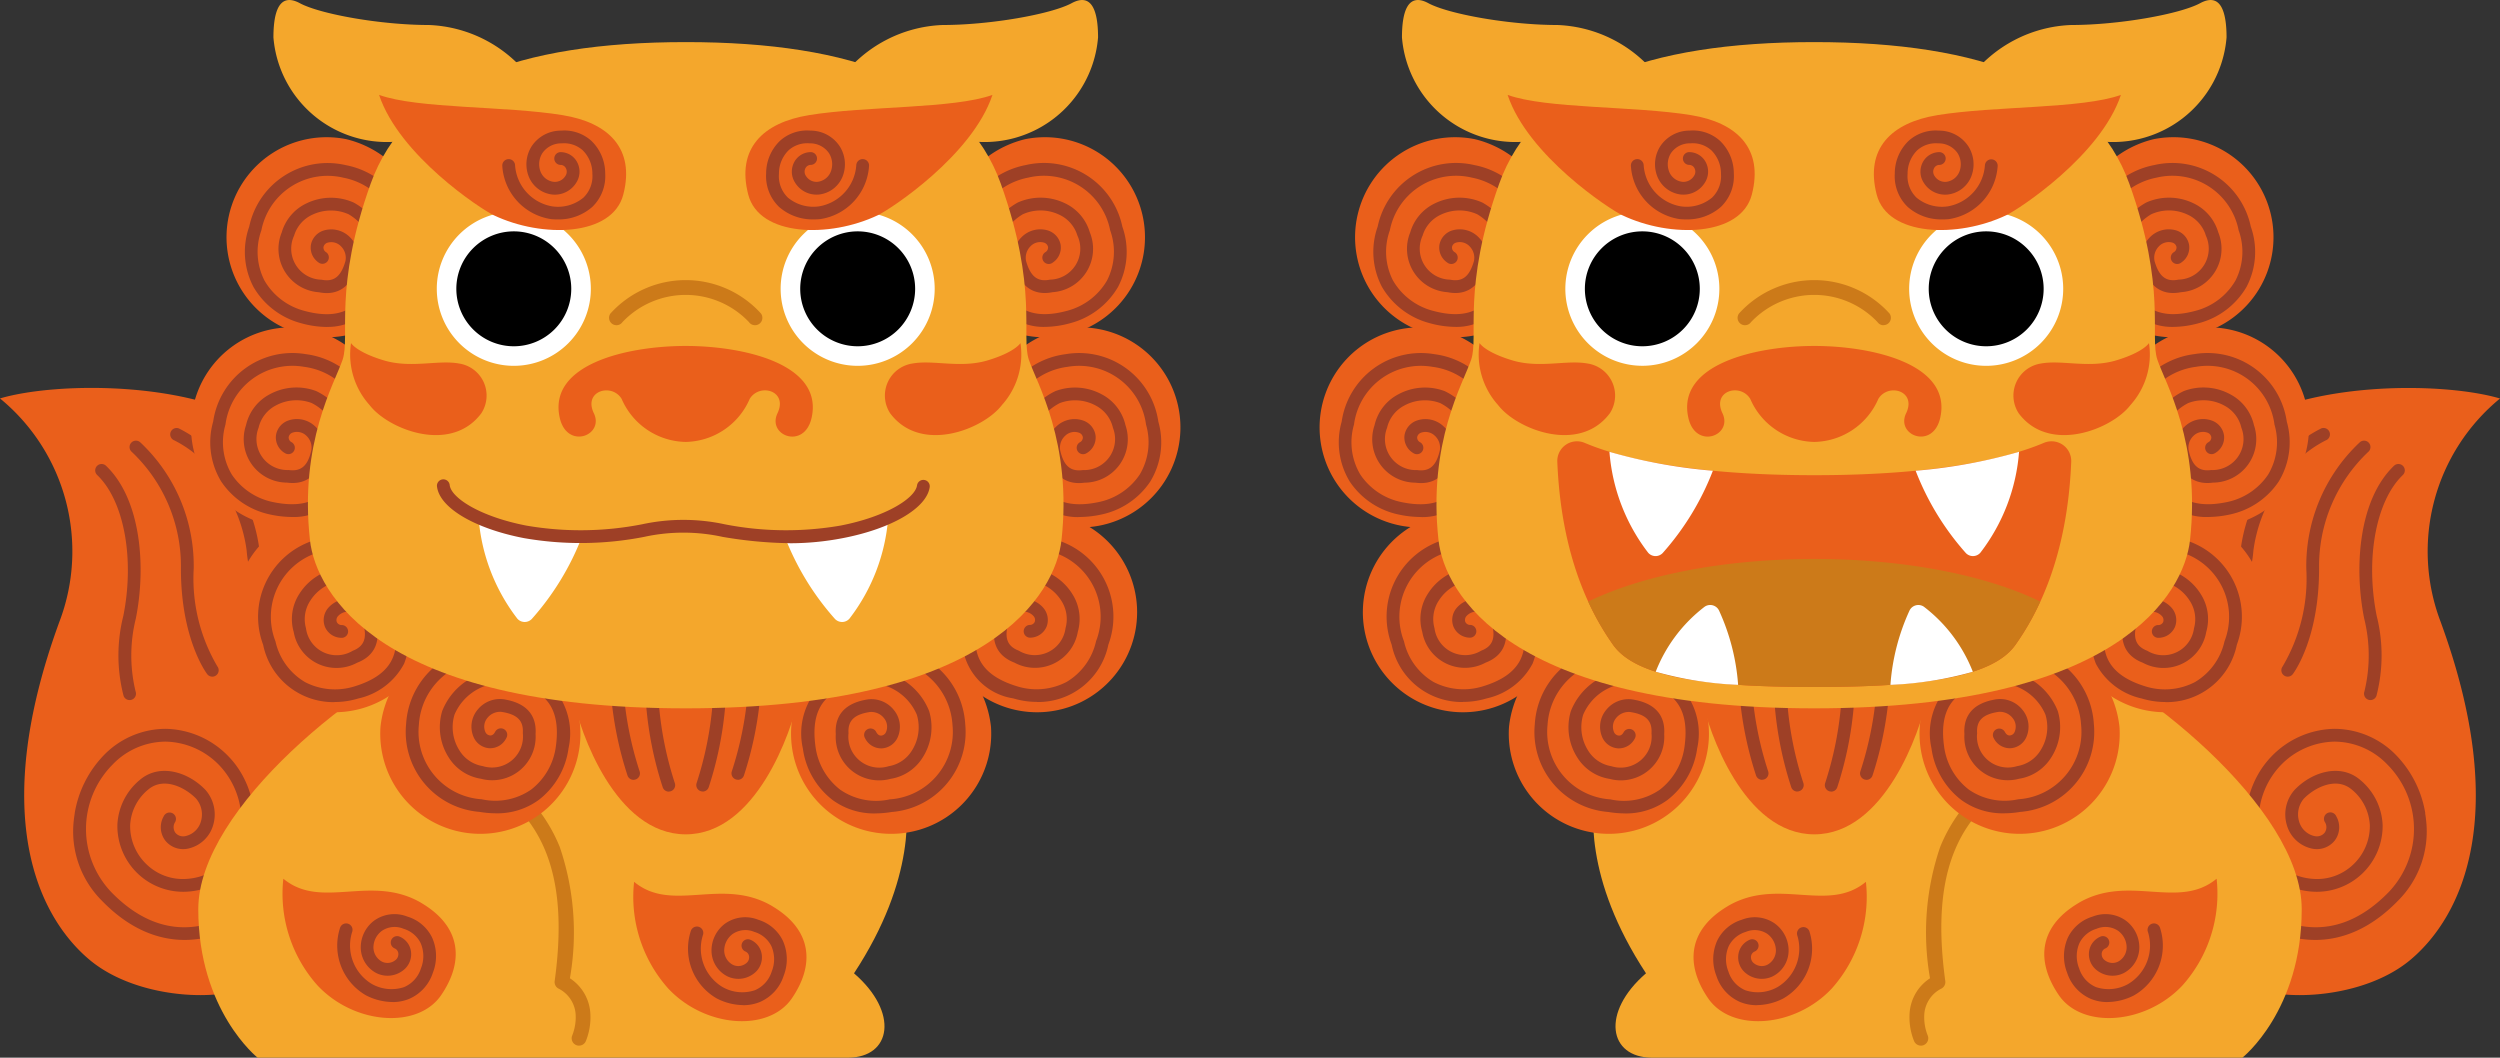 <svg xmlns="http://www.w3.org/2000/svg" width="146.546" height="62" viewBox="0 0 146.546 62">
  <rect x="0" y="0" width="146.546" height="62" fill="#333333" stroke="none"/>
  <g id="グループ_44" data-name="グループ 44" transform="translate(-899 -3112.996)">
    <g id="シーサー右" transform="translate(976.299 3112.996)">
      <path id="パス_9" data-name="パス 9" d="M6501.14,1253.1c1.282,1.374,6.99,1.389,10.01-1.175s5.858-8.516,1.739-19.78a11.59,11.59,0,0,1,3.479-13.095c-3.387-1.007-11.989-1.1-16.108,2.2s-8.42,9.8-8.145,17.307,9.025,14.545,9.025,14.545" transform="translate(-6447.12 -1195.69)" fill="#ea5f1b"/>
      <path id="パス_10" data-name="パス 10" d="M6878.658,2294.188a6.378,6.378,0,0,0-1.679-3.374,5.058,5.058,0,0,0-3.659-1.577,5.242,5.242,0,0,0-3.683,1.621c-1.7,1.756-2,4.649-.65,6.317a4.218,4.218,0,0,0,3.069,1.606,3.858,3.858,0,0,0,4.1-3.918,3.624,3.624,0,0,0-1.313-2.63c-1.181-1.01-2.867-.45-3.854.589a2.174,2.174,0,0,0-.449,2.054,1.961,1.961,0,0,0,1.451,1.377,1.344,1.344,0,0,0,1.352-.46,1.288,1.288,0,0,0,.093-1.433.375.375,0,1,0-.668.338.557.557,0,0,1-.011.628.591.591,0,0,1-.586.2,1.215,1.215,0,0,1-.912-.86,1.427,1.427,0,0,1,.272-1.328c.6-.629,1.893-1.331,2.825-.535a2.881,2.881,0,0,1,1.05,2.088,3.1,3.1,0,0,1-.983,2.309,3.055,3.055,0,0,1-2.327.833,3.478,3.478,0,0,1-2.528-1.328,3.544,3.544,0,0,1-.655-2.593,4.7,4.7,0,0,1,1.261-2.731,4.489,4.489,0,0,1,3.151-1.394,4.326,4.326,0,0,1,3.123,1.358,5.357,5.357,0,0,1,.077,7.449c-3.582,3.693-6.948,1.486-7.9.722a5.631,5.631,0,0,1-2.061-5.373.375.375,0,1,0-.739-.125,6.372,6.372,0,0,0,2.329,6.081c2.208,1.782,5.706,2.513,8.9-.783a5.739,5.739,0,0,0,1.652-4.706c-.015-.14-.034-.281-.058-.421" transform="translate(-6813.789 -2246.514)" fill="#9e4026"/>
      <path id="パス_11" data-name="パス 11" d="M7351.82,1470.949a.374.374,0,0,0,.353-.249,9.467,9.467,0,0,0,.015-4.686c-.672-3.365-.04-6.762,1.538-8.263a.375.375,0,0,0-.516-.544c-2.059,1.957-2.366,5.907-1.757,8.953a8.974,8.974,0,0,1,.014,4.289.375.375,0,0,0,.354.5" transform="translate(-7290.169 -1429.911)" fill="#9e4026"/>
      <path id="パス_12" data-name="パス 12" d="M7106.056,1397.346a.372.372,0,0,0,.3-.147c.063-.083,1.541-2.071,1.541-6.179a9.218,9.218,0,0,1,2.911-6.877.375.375,0,0,0-.53-.53,9.924,9.924,0,0,0-3.13,7.408,10.137,10.137,0,0,1-1.388,5.726.375.375,0,0,0,.3.6" transform="translate(-7049.255 -1357.682)" fill="#9e4026"/>
      <path id="パス_13" data-name="パス 13" d="M6787.085,1357.175a.374.374,0,0,0,.149-.031,7.04,7.04,0,0,0,3.794-5.729,8.765,8.765,0,0,1,1.33-3.589,6.721,6.721,0,0,1,2.915-2.855.375.375,0,0,0-.27-.7,7.645,7.645,0,0,0-3.286,3.166,9.391,9.391,0,0,0-1.438,3.943,6.325,6.325,0,0,1-3.344,5.077.375.375,0,0,0,.149.719" transform="translate(-6736.234 -1319.159)" fill="#9e4026"/>
      <path id="パス_14" data-name="パス 14" d="M4942.8,1982.9c-.264,1.537-.732,5.586,2.929,11.172-2.654,2.289-2.2,4.945.366,4.945h34.594s3.478-2.747,3.478-8.7-9.61-13.553-14.827-15.568-24.619,0-24.619,0-1.463,5.494-1.922,8.15" transform="translate(-4926.543 -1937.018)" fill="#f4a72c"/>
      <path id="パス_15" data-name="パス 15" d="M5938.1,2407.99a.433.433,0,0,1-.4-.262,3.719,3.719,0,0,1-.267-1.594,2.639,2.639,0,0,1,1.2-2.092,15.516,15.516,0,0,1,.594-7.694,9.252,9.252,0,0,1,4.784-4.977.432.432,0,0,1,.384.775c-4.225,2.092-5.726,5.811-4.867,12.059a.435.435,0,0,1-.22.438,1.82,1.82,0,0,0-1.013,1.546,2.89,2.89,0,0,0,.2,1.2.434.434,0,0,1-.227.568.445.445,0,0,1-.171.035" transform="translate(-5902.797 -2346.697)" fill="#cc7a19"/>
      <path id="パス_16" data-name="パス 16" d="M5260.537,2771.133c-2.355,1.4-2.481,3.437-1.145,5.394,1.367,2,5.093,1.732,7.251-.573a8.072,8.072,0,0,0,2-6.253c-2.241,1.862-5.169-.312-8.109,1.432" transform="translate(-5236.565 -2718.01)" fill="#ea5f1b"/>
      <path id="パス_17" data-name="パス 17" d="M5323.028,2886.554a2.568,2.568,0,0,1-.951-.175,2.5,2.5,0,0,1-1.42-1.547,2.656,2.656,0,0,1,.054-2.076,2.369,2.369,0,0,1,1.439-1.212,2.046,2.046,0,0,1,1.934.224,1.962,1.962,0,0,1,.805,1.511,1.694,1.694,0,0,1-.921,1.579,1.479,1.479,0,0,1-1.552-.154,1.187,1.187,0,0,1-.467-1.144,1.1,1.1,0,0,1,.7-.857.375.375,0,0,1,.245.708.354.354,0,0,0-.207.275.442.442,0,0,0,.2.431.725.725,0,0,0,.762.064.952.952,0,0,0,.494-.907,1.216,1.216,0,0,0-.5-.9,1.337,1.337,0,0,0-1.259-.118,1.638,1.638,0,0,0-1,.829,1.916,1.916,0,0,0-.023,1.493,1.751,1.751,0,0,0,.993,1.1,2.338,2.338,0,0,0,1.889-.188,2.626,2.626,0,0,0,1.154-3.033.375.375,0,0,1,.708-.245,3.363,3.363,0,0,1-1.525,3.947,3.468,3.468,0,0,1-1.553.391" transform="translate(-5297.344 -2827.631)" fill="#9e4026"/>
      <path id="パス_18" data-name="パス 18" d="M6362.835,2761.353c-2.355,1.4-2.48,3.437-1.145,5.394,1.367,2,5.093,1.732,7.25-.573a8.072,8.072,0,0,0,2-6.253c-2.242,1.862-5.168-.312-8.109,1.432" transform="translate(-6318.304 -2708.413)" fill="#ea5f1b"/>
      <path id="パス_19" data-name="パス 19" d="M6425.326,2876.776a2.561,2.561,0,0,1-.951-.175,2.5,2.5,0,0,1-1.421-1.547,2.66,2.66,0,0,1,.054-2.076,2.368,2.368,0,0,1,1.439-1.212,2.047,2.047,0,0,1,1.934.224,1.96,1.96,0,0,1,.805,1.511,1.7,1.7,0,0,1-.92,1.579,1.479,1.479,0,0,1-1.552-.154,1.189,1.189,0,0,1-.468-1.144,1.1,1.1,0,0,1,.7-.857.375.375,0,0,1,.245.708.355.355,0,0,0-.207.275.442.442,0,0,0,.2.431.726.726,0,0,0,.762.064.952.952,0,0,0,.494-.907,1.212,1.212,0,0,0-.5-.9,1.334,1.334,0,0,0-1.258-.118,1.636,1.636,0,0,0-1,.829,1.914,1.914,0,0,0-.023,1.493,1.75,1.75,0,0,0,.993,1.1,2.341,2.341,0,0,0,1.889-.188,2.628,2.628,0,0,0,1.155-3.033.375.375,0,1,1,.708-.245,3.365,3.365,0,0,1-1.526,3.948,3.469,3.469,0,0,1-1.552.391" transform="translate(-6379.082 -2818.036)" fill="#9e4026"/>
      <path id="パス_20" data-name="パス 20" d="M4201.616,438.773a5.864,5.864,0,1,1-4.488-7.33,6.082,6.082,0,0,1,4.488,7.33" transform="translate(-4187.972 -423.284)" fill="#ea5f1b"/>
      <path id="パス_21" data-name="パス 21" d="M4257.347,522.282a5.823,5.823,0,0,1-1.53-.226,4.583,4.583,0,0,1-2.773-2.123,4.426,4.426,0,0,1-.249-3.53,4.693,4.693,0,0,1,5.664-3.607,4.787,4.787,0,0,1,3.662,3.247.374.374,0,1,1-.712.231,4.05,4.05,0,0,0-3.1-2.743,3.956,3.956,0,0,0-4.8,3.089,3.7,3.7,0,0,0,.188,2.95,3.819,3.819,0,0,0,2.315,1.763c2.116.58,3.379-.084,3.976-2.087a3.055,3.055,0,0,0-1.357-3.566,2.537,2.537,0,0,0-2.118.017,1.973,1.973,0,0,0-1.083,1.233,1.817,1.817,0,0,0,1.607,2.583c.721.146,1.14-.178,1.4-1.084a.946.946,0,0,0-.249-.864.787.787,0,0,0-.793-.224.337.337,0,0,0-.242.252.315.315,0,0,0,.167.315.375.375,0,1,1-.437.609,1.056,1.056,0,0,1-.464-1.067,1.089,1.089,0,0,1,.8-.837,1.539,1.539,0,0,1,1.51.434,1.68,1.68,0,0,1,.429,1.59c-.465,1.616-1.49,1.768-2.269,1.611a2.547,2.547,0,0,1-2.183-3.512,2.72,2.72,0,0,1,1.482-1.714,3.286,3.286,0,0,1,2.743-.029,3.789,3.789,0,0,1,1.776,4.467,3.974,3.974,0,0,1-1.533,2.315,3.251,3.251,0,0,1-1.829.507" transform="translate(-4249.337 -503.12)" fill="#9e4026"/>
      <path id="パス_22" data-name="パス 22" d="M4092.133,1035.428a5.864,5.864,0,1,1-4.938-7.034,6.083,6.083,0,0,1,4.938,7.034" transform="translate(-4080.481 -1009.15)" fill="#ea5f1b"/>
      <path id="パス_23" data-name="パス 23" d="M4148.952,1119.22a6.166,6.166,0,0,1-1.25-.139,4.58,4.58,0,0,1-2.9-1.945,4.425,4.425,0,0,1-.469-3.507,4.693,4.693,0,0,1,5.427-3.955,4.787,4.787,0,0,1,3.858,3.011.374.374,0,1,1-.7.275,4.048,4.048,0,0,0-3.263-2.543,3.956,3.956,0,0,0-4.6,3.384,3.706,3.706,0,0,0,.372,2.933,3.82,3.82,0,0,0,2.421,1.614c2.147.446,3.367-.3,3.838-2.333a3.055,3.055,0,0,0-1.579-3.473,2.536,2.536,0,0,0-2.113.15,1.973,1.973,0,0,0-1,1.3,1.816,1.816,0,0,0,1.765,2.477c.73.1,1.127-.25,1.33-1.169a.945.945,0,0,0-.3-.847.786.786,0,0,0-.806-.174.338.338,0,0,0-.225.267.315.315,0,0,0,.187.3.375.375,0,0,1-.4.635,1.057,1.057,0,0,1-.531-1.036,1.091,1.091,0,0,1,.747-.886,1.54,1.54,0,0,1,1.535.338,1.681,1.681,0,0,1,.527,1.561c-.363,1.642-1.377,1.858-2.163,1.75a2.546,2.546,0,0,1-2.4-3.368,2.719,2.719,0,0,1,1.372-1.8,3.286,3.286,0,0,1,2.736-.2,3.789,3.789,0,0,1,2.052,4.347,3.973,3.973,0,0,1-1.385,2.407,3.372,3.372,0,0,1-2.084.63" transform="translate(-4142.985 -1088.914)" fill="#9e4026"/>
      <path id="パス_24" data-name="パス 24" d="M4236.688,1614.02a5.865,5.865,0,1,1-7.712-3.787,6.088,6.088,0,0,1,7.712,3.787" transform="translate(-4222.617 -1579.824)" fill="#ea5f1b"/>
      <path id="パス_25" data-name="パス 25" d="M4300.839,1690.946a4.2,4.2,0,0,1-4.193-3.362,4.7,4.7,0,0,1,2.854-6.081,4.784,4.784,0,0,1,4.83.781.375.375,0,1,1-.479.577,4.043,4.043,0,0,0-4.083-.658,3.959,3.959,0,0,0-2.4,5.18,3.7,3.7,0,0,0,1.737,2.391,3.818,3.818,0,0,0,2.9.249c2.1-.644,2.809-1.881,2.241-3.893a3.053,3.053,0,0,0-3.054-2.284,2.54,2.54,0,0,0-1.78,1.149,1.976,1.976,0,0,0-.256,1.621,1.816,1.816,0,0,0,2.739,1.321c.687-.263.868-.761.6-1.665a.947.947,0,0,0-.673-.6.788.788,0,0,0-.79.236.338.338,0,0,0-.069.342.315.315,0,0,0,.31.177.375.375,0,0,1-.044.748,1.056,1.056,0,0,1-.963-.652,1.09,1.09,0,0,1,.229-1.136,1.541,1.541,0,0,1,1.508-.443,1.681,1.681,0,0,1,1.212,1.114c.472,1.614-.312,2.292-1.054,2.576a2.545,2.545,0,0,1-3.722-1.8,2.719,2.719,0,0,1,.334-2.242,3.287,3.287,0,0,1,2.3-1.494,3.785,3.785,0,0,1,3.89,2.822,3.975,3.975,0,0,1-.056,2.776,4.019,4.019,0,0,1-2.687,2.037,4.734,4.734,0,0,1-1.384.206" transform="translate(-4292.368 -1649.795)" fill="#9e4026"/>
      <path id="パス_26" data-name="パス 26" d="M4684.64,1992.567a5.867,5.867,0,1,1-6.683,5.4,6.085,6.085,0,0,1,6.683-5.4" transform="translate(-4666.8 -1955.364)" fill="#ea5f1b"/>
      <path id="パス_27" data-name="パス 27" d="M4764.1,2064.505a5.839,5.839,0,0,1-.961-.083,4.7,4.7,0,0,1-4.308-5.153,4.789,4.789,0,0,1,2.745-4.053.375.375,0,0,1,.32.678,4.049,4.049,0,0,0-2.318,3.428,3.959,3.959,0,0,0,3.682,4.361,3.7,3.7,0,0,0,2.9-.568,3.822,3.822,0,0,0,1.447-2.525c.3-2.174-.52-3.342-2.583-3.675a3.053,3.053,0,0,0-3.358,1.808,2.547,2.547,0,0,0,.291,2.1,1.972,1.972,0,0,0,1.362.916,1.817,1.817,0,0,0,2.352-1.928c.051-.735-.324-1.108-1.255-1.249a.948.948,0,0,0-.824.359.789.789,0,0,0-.119.816.338.338,0,0,0,.281.207c.117.007.213-.062.29-.206a.375.375,0,0,1,.66.355,1.056,1.056,0,0,1-1,.6,1.09,1.09,0,0,1-.934-.686,1.543,1.543,0,0,1,.234-1.555,1.679,1.679,0,0,1,1.521-.631c1.663.252,1.945,1.25,1.891,2.042a2.546,2.546,0,0,1-3.2,2.619,2.72,2.72,0,0,1-1.891-1.249,3.291,3.291,0,0,1-.383-2.718,3.784,3.784,0,0,1,4.2-2.34,3.972,3.972,0,0,1,2.493,1.221,4.026,4.026,0,0,1,.713,3.3,4.59,4.59,0,0,1-1.746,3.026,4.115,4.115,0,0,1-2.5.786" transform="translate(-4746.162 -2016.825)" fill="#9e4026"/>
      <path id="パス_28" data-name="パス 28" d="M6456.892,438.773a5.865,5.865,0,1,0,4.487-7.33,6.084,6.084,0,0,0-4.487,7.33" transform="translate(-6412.435 -423.284)" fill="#ea5f1b"/>
      <path id="パス_29" data-name="パス 29" d="M6513.936,522.285a3.248,3.248,0,0,1-1.828-.507,3.972,3.972,0,0,1-1.533-2.315,3.788,3.788,0,0,1,1.776-4.467,3.285,3.285,0,0,1,2.743.029,2.721,2.721,0,0,1,1.482,1.714,2.547,2.547,0,0,1-2.183,3.512c-.778.157-1.8.005-2.269-1.611a1.682,1.682,0,0,1,.428-1.59,1.54,1.54,0,0,1,1.511-.434,1.091,1.091,0,0,1,.8.837,1.058,1.058,0,0,1-.465,1.067.375.375,0,1,1-.437-.609.315.315,0,0,0,.167-.315.338.338,0,0,0-.242-.252.788.788,0,0,0-.793.224.946.946,0,0,0-.249.864c.26.905.68,1.229,1.4,1.083a1.817,1.817,0,0,0,1.606-2.583,1.97,1.97,0,0,0-1.083-1.233,2.537,2.537,0,0,0-2.118-.017,3.055,3.055,0,0,0-1.357,3.566c.6,2,1.861,2.667,3.976,2.088a3.819,3.819,0,0,0,2.315-1.763,3.7,3.7,0,0,0,.188-2.95,3.956,3.956,0,0,0-4.8-3.089,4.047,4.047,0,0,0-3.1,2.743.375.375,0,1,1-.713-.23,4.788,4.788,0,0,1,3.662-3.247,4.693,4.693,0,0,1,5.664,3.607,4.422,4.422,0,0,1-.248,3.53,4.584,4.584,0,0,1-2.773,2.123,5.821,5.821,0,0,1-1.531.226" transform="translate(-6463.845 -503.123)" fill="#9e4026"/>
      <path id="パス_30" data-name="パス 30" d="M6567.421,1035.428a5.865,5.865,0,1,0,4.938-7.034,6.084,6.084,0,0,0-4.938,7.034" transform="translate(-6520.973 -1009.15)" fill="#ea5f1b"/>
      <path id="パス_31" data-name="パス 31" d="M6628.774,1119.221a3.37,3.37,0,0,1-2.084-.63,3.974,3.974,0,0,1-1.385-2.407,3.788,3.788,0,0,1,2.052-4.347,3.284,3.284,0,0,1,2.735.2,2.72,2.72,0,0,1,1.373,1.8,2.547,2.547,0,0,1-2.4,3.368c-.787.108-1.8-.108-2.163-1.75a1.68,1.68,0,0,1,.527-1.56,1.54,1.54,0,0,1,1.535-.338,1.089,1.089,0,0,1,.747.886,1.056,1.056,0,0,1-.531,1.036.375.375,0,1,1-.4-.635.317.317,0,0,0,.186-.3.338.338,0,0,0-.225-.267.788.788,0,0,0-.806.174.945.945,0,0,0-.3.847c.2.92.6,1.269,1.33,1.169a1.816,1.816,0,0,0,1.764-2.477,1.972,1.972,0,0,0-1-1.3,2.538,2.538,0,0,0-2.113-.15,3.055,3.055,0,0,0-1.578,3.474c.47,2.037,1.689,2.778,3.838,2.333a3.819,3.819,0,0,0,2.421-1.614,3.7,3.7,0,0,0,.371-2.932,3.955,3.955,0,0,0-4.6-3.384,4.047,4.047,0,0,0-3.263,2.543.375.375,0,1,1-.7-.275,4.787,4.787,0,0,1,3.858-3.011,4.694,4.694,0,0,1,5.427,3.955,4.428,4.428,0,0,1-.47,3.507,4.584,4.584,0,0,1-2.9,1.945,6.175,6.175,0,0,1-1.251.139" transform="translate(-6576.641 -1088.915)" fill="#9e4026"/>
      <path id="パス_32" data-name="パス 32" d="M6417.5,1614.02a5.865,5.865,0,1,0,7.712-3.787,6.087,6.087,0,0,0-7.712,3.787" transform="translate(-6373.476 -1579.824)" fill="#ea5f1b"/>
      <path id="パス_33" data-name="パス 33" d="M6512.707,1690.942a4.73,4.73,0,0,1-1.384-.206,4.015,4.015,0,0,1-2.687-2.037,3.971,3.971,0,0,1-.057-2.776,3.786,3.786,0,0,1,3.891-2.822,3.289,3.289,0,0,1,2.3,1.494,2.723,2.723,0,0,1,.334,2.242,2.545,2.545,0,0,1-3.723,1.8c-.741-.284-1.525-.962-1.054-2.576a1.68,1.68,0,0,1,1.213-1.114,1.539,1.539,0,0,1,1.508.443,1.091,1.091,0,0,1,.229,1.136,1.056,1.056,0,0,1-.963.653.375.375,0,1,1-.044-.749.315.315,0,0,0,.31-.177.341.341,0,0,0-.069-.343.788.788,0,0,0-.79-.236.945.945,0,0,0-.673.6c-.266.9-.085,1.4.6,1.665a1.816,1.816,0,0,0,2.739-1.321,1.972,1.972,0,0,0-.256-1.621,2.538,2.538,0,0,0-1.78-1.149,3.054,3.054,0,0,0-3.055,2.284c-.566,2.012.146,3.249,2.242,3.893a3.817,3.817,0,0,0,2.9-.249,3.7,3.7,0,0,0,1.736-2.391,3.958,3.958,0,0,0-2.4-5.179,4.043,4.043,0,0,0-4.083.658.375.375,0,0,1-.479-.577,4.785,4.785,0,0,1,4.831-.781,4.7,4.7,0,0,1,2.854,6.081,4.194,4.194,0,0,1-4.192,3.362" transform="translate(-6463.077 -1649.791)" fill="#9e4026"/>
      <path id="パス_34" data-name="パス 34" d="M5929.3,1992.567a5.867,5.867,0,1,0,6.684,5.4,6.085,6.085,0,0,0-6.684-5.4" transform="translate(-5889.043 -1955.364)" fill="#ea5f1b"/>
      <path id="パス_35" data-name="パス 35" d="M5296.98,2192.47c-.4,1.947-2.472,7.99-6.606,7.99s-6.2-6.043-6.607-7.99Z" transform="translate(-5261.323 -2151.552)" fill="#ea5f1b"/>
      <path id="パス_36" data-name="パス 36" d="M6006.889,2064.5a4.118,4.118,0,0,1-2.5-.786,4.584,4.584,0,0,1-1.745-3.026,4.02,4.02,0,0,1,.713-3.3,3.972,3.972,0,0,1,2.492-1.221,3.784,3.784,0,0,1,4.2,2.34,3.289,3.289,0,0,1-.384,2.718,2.717,2.717,0,0,1-1.89,1.249,2.546,2.546,0,0,1-3.2-2.62c-.055-.793.229-1.791,1.891-2.042a1.678,1.678,0,0,1,1.52.631,1.54,1.54,0,0,1,.235,1.555,1.089,1.089,0,0,1-.933.686,1.055,1.055,0,0,1-1-.6.374.374,0,1,1,.659-.355c.078.144.174.213.291.206a.338.338,0,0,0,.281-.207.789.789,0,0,0-.12-.816.947.947,0,0,0-.825-.359c-.93.141-1.306.515-1.254,1.25a1.816,1.816,0,0,0,2.352,1.928,1.971,1.971,0,0,0,1.361-.915,2.541,2.541,0,0,0,.292-2.1,3.051,3.051,0,0,0-3.358-1.808c-2.062.333-2.884,1.5-2.583,3.675a3.824,3.824,0,0,0,1.448,2.525,3.7,3.7,0,0,0,2.9.568,3.957,3.957,0,0,0,3.682-4.362,4.047,4.047,0,0,0-2.317-3.427.375.375,0,1,1,.321-.677,4.79,4.79,0,0,1,2.744,4.053,4.7,4.7,0,0,1-4.308,5.153,5.889,5.889,0,0,1-.961.083" transform="translate(-5966.723 -2016.824)" fill="#9e4026"/>
      <path id="パス_37" data-name="パス 37" d="M5514.851,2198.922a.376.376,0,0,1-.356-.257,21.06,21.06,0,0,1-.969-4.8.374.374,0,1,1,.745-.072,20.289,20.289,0,0,0,.935,4.631.375.375,0,0,1-.355.493" transform="translate(-5486.794 -2152.522)" fill="#9e4026"/>
      <path id="パス_38" data-name="パス 38" d="M5404.18,2162.032a.374.374,0,0,1-.355-.256,21.015,21.015,0,0,1-.971-4.8.375.375,0,1,1,.747-.072,20.361,20.361,0,0,0,.935,4.631.375.375,0,0,1-.237.474.37.37,0,0,1-.118.019" transform="translate(-5378.188 -2116.321)" fill="#9e4026"/>
      <path id="パス_39" data-name="パス 39" d="M5671.544,2198.923a.384.384,0,0,1-.119-.019.376.376,0,0,1-.237-.474,20.341,20.341,0,0,0,.936-4.631.375.375,0,0,1,.746.072,21.037,21.037,0,0,1-.971,4.8.374.374,0,0,1-.355.257" transform="translate(-5641.5 -2152.524)" fill="#9e4026"/>
      <path id="パス_40" data-name="パス 40" d="M5782.213,2162.034a.368.368,0,0,1-.119-.019.375.375,0,0,1-.237-.474,20.336,20.336,0,0,0,.936-4.631.375.375,0,1,1,.746.072,21.037,21.037,0,0,1-.97,4.8.375.375,0,0,1-.355.256" transform="translate(-5750.104 -2116.324)" fill="#9e4026"/>
      <path id="パス_41" data-name="パス 41" d="M4472.821,132.22c9.85,0,16.376,2.462,18.469,8.3,2.189,6.114,1.186,8.943,1.642,10.312s2.553,4.837,1.915,10.586c-.347,3.117-4.15,9.856-22.026,9.856s-21.68-6.739-22.025-9.856c-.638-5.749,1.459-9.217,1.915-10.586s-.547-4.2,1.642-10.312c2.092-5.843,8.619-8.3,18.469-8.3" transform="translate(-4443.771 -129.752)" fill="#f4a72c"/>
      <path id="パス_42" data-name="パス 42" d="M4357.243,4.566a7.821,7.821,0,0,0-5.928-3.1c-2.827,0-6.385-.639-7.57-1.278s-1.55.448-1.55,2.008a6.676,6.676,0,0,0,7.843,6.023Z" transform="translate(-4337.313 0)" fill="#f4a72c"/>
      <path id="パス_43" data-name="パス 43" d="M6126.946,4.566a7.821,7.821,0,0,1,5.928-3.1c2.827,0,6.384-.639,7.57-1.278s1.55.448,1.55,2.008a6.676,6.676,0,0,1-7.843,6.023Z" transform="translate(-6088.776 0)" fill="#f4a72c"/>
      <path id="パス_44" data-name="パス 44" d="M5245.834,1092.217a4.169,4.169,0,0,0,3.757-2.524c.579-.947,2.26-.473,1.629.841s1.577,2.156,2,.263c.7-3.151-3.994-4.206-7.384-4.206s-8.083,1.055-7.383,4.206c.42,1.893,2.63,1.058,2-.263s1.051-1.788,1.629-.841a4.169,4.169,0,0,0,3.757,2.524" transform="translate(-5216.784 -1066.312)" fill="#ea5f1b"/>
      <path id="パス_45" data-name="パス 45" d="M4845.414,1400.491c6.081,0,10.395-.493,11.791-2.467,1.255-1.773,3.041-5.072,3.271-10.733a1.154,1.154,0,0,0-1.606-1.109c-2.226.943-6.364,1.894-13.456,1.894s-11.231-.951-13.457-1.894a1.154,1.154,0,0,0-1.606,1.109c.231,5.661,2.016,8.96,3.271,10.733,1.4,1.973,5.711,2.467,11.792,2.467" transform="translate(-4816.363 -1360.221)" fill="#ea5f1b"/>
      <path id="パス_46" data-name="パス 46" d="M4994.341,1419.063a11.083,11.083,0,0,0,2.268,5.915.575.575,0,0,0,.86.01,15.8,15.8,0,0,0,2.934-4.815,31.025,31.025,0,0,1-6.062-1.11" transform="translate(-4977.296 -1392.579)" fill="#fff"/>
      <path id="パス_47" data-name="パス 47" d="M5956.593,1420.173a15.8,15.8,0,0,0,2.934,4.815.576.576,0,0,0,.86-.01,11.083,11.083,0,0,0,2.268-5.915,31.019,31.019,0,0,1-6.062,1.11" transform="translate(-5921.6 -1392.579)" fill="#fff"/>
      <path id="パス_48" data-name="パス 48" d="M4940.782,1755.611c-5.356,0-10.133.977-13.251,2.5a15.763,15.763,0,0,0,1.46,2.537c1.4,1.973,5.71,2.467,11.791,2.467s10.4-.493,11.792-2.467a15.692,15.692,0,0,0,1.459-2.537c-3.118-1.526-7.895-2.5-13.251-2.5" transform="translate(-4911.732 -1722.846)" fill="#cc7a19"/>
      <path id="パス_49" data-name="パス 49" d="M5142.517,1900.291a8.854,8.854,0,0,0-2.871,3.813,20.92,20.92,0,0,0,4.831.77,12.607,12.607,0,0,0-1.116-4.352.575.575,0,0,0-.844-.231" transform="translate(-5119.89 -1864.728)" fill="#fff"/>
      <path id="パス_50" data-name="パス 50" d="M5945.276,669.717a4.515,4.515,0,1,1-4.515-4.517,4.516,4.516,0,0,1,4.515,4.517" transform="translate(-5901.633 -652.786)" fill="#fff"/>
      <path id="パス_51" data-name="パス 51" d="M6004.432,730.02a3.368,3.368,0,1,1-3.368-3.37,3.369,3.369,0,0,1,3.368,3.37" transform="translate(-5961.936 -713.088)"/>
      <path id="パス_52" data-name="パス 52" d="M4864.646,669.717a4.514,4.514,0,1,1-4.514-4.517,4.515,4.515,0,0,1,4.514,4.517" transform="translate(-4841.159 -652.786)" fill="#fff"/>
      <path id="パス_53" data-name="パス 53" d="M4923.8,730.02a3.368,3.368,0,1,1-3.368-3.37,3.369,3.369,0,0,1,3.368,3.37" transform="translate(-4901.46 -713.088)"/>
      <path id="パス_54" data-name="パス 54" d="M5828.992,299.1c-2.7.438-4.253,1.967-3.557,4.654.638,2.464,4.753,2.566,7.6,1.21.741-.353,5.53-3.492,6.716-7.051-2.279.821-7.387.639-10.762,1.186" transform="translate(-5792.726 -292.35)" fill="#ea5f1b"/>
      <path id="パス_55" data-name="パス 55" d="M5893.8,415.122a2.965,2.965,0,0,1-2.045-.732,2.5,2.5,0,0,1-.757-1.959,2.653,2.653,0,0,1,.81-1.913,2.364,2.364,0,0,1,1.782-.6,2.048,2.048,0,0,1,1.718.916,1.961,1.961,0,0,1,.2,1.7,1.694,1.694,0,0,1-1.434,1.133,1.477,1.477,0,0,1-1.388-.711,1.184,1.184,0,0,1-.018-1.236,1.1,1.1,0,0,1,.964-.541.375.375,0,0,1-.015.749h-.016a.353.353,0,0,0-.293.18.441.441,0,0,0,.025.473.725.725,0,0,0,.686.338.952.952,0,0,0,.791-.664,1.217,1.217,0,0,0-.133-1.02,1.338,1.338,0,0,0-1.129-.57,1.637,1.637,0,0,0-1.233.405,1.92,1.92,0,0,0-.566,1.382,1.748,1.748,0,0,0,.52,1.391,2.341,2.341,0,0,0,1.827.516,2.628,2.628,0,0,0,2.185-2.4.374.374,0,1,1,.748.031,3.362,3.362,0,0,1-2.862,3.116c-.123.012-.244.017-.364.017" transform="translate(-5857.228 -402.261)" fill="#9e4026"/>
      <path id="パス_56" data-name="パス 56" d="M4684.846,299.1c2.7.438,4.253,1.967,3.557,4.654-.639,2.464-4.753,2.566-7.6,1.21-.742-.353-5.53-3.492-6.716-7.051,2.28.821,7.387.639,10.762,1.186" transform="translate(-4663.012 -292.35)" fill="#ea5f1b"/>
      <path id="パス_57" data-name="パス 57" d="M5064.889,415.122q-.18,0-.365-.017a3.361,3.361,0,0,1-2.862-3.116.375.375,0,1,1,.749-.031,2.625,2.625,0,0,0,2.184,2.4,2.34,2.34,0,0,0,1.827-.516,1.751,1.751,0,0,0,.52-1.391,1.916,1.916,0,0,0-.567-1.382,1.636,1.636,0,0,0-1.233-.405,1.337,1.337,0,0,0-1.129.57,1.215,1.215,0,0,0-.133,1.02.95.95,0,0,0,.792.664.726.726,0,0,0,.685-.338.44.44,0,0,0,.024-.473.353.353,0,0,0-.292-.18.375.375,0,0,1-.031-.749,1.1,1.1,0,0,1,.964.541,1.186,1.186,0,0,1-.017,1.236,1.476,1.476,0,0,1-1.387.711,1.693,1.693,0,0,1-1.434-1.133,1.962,1.962,0,0,1,.2-1.7,2.049,2.049,0,0,1,1.718-.916,2.366,2.366,0,0,1,1.783.6,2.657,2.657,0,0,1,.81,1.913,2.5,2.5,0,0,1-.757,1.959,2.966,2.966,0,0,1-2.044.732" transform="translate(-5043.36 -402.261)" fill="#9e4026"/>
      <path id="パス_58" data-name="パス 58" d="M5405.611,882.553a.433.433,0,0,1-.354-.184,5.108,5.108,0,0,0-7.415,0,.433.433,0,0,1-.708-.5,5.949,5.949,0,0,1,8.83,0,.433.433,0,0,1-.105.6.428.428,0,0,1-.248.079" transform="translate(-5372.499 -863.488)" fill="#cc7a19"/>
      <path id="パス_59" data-name="パス 59" d="M6262.236,1081.651a1.9,1.9,0,0,1,1.31-2.921c1.235-.225,2.807.3,4.416-.187s1.909-1.011,1.909-1.011a4.431,4.431,0,0,1-1.085,3.632c-1.086,1.423-4.754,2.884-6.55.487" transform="translate(-6221.2 -1057.422)" fill="#ea5f1b"/>
      <path id="パス_60" data-name="パス 60" d="M4589.969,1081.651a1.9,1.9,0,0,0-1.309-2.921c-1.235-.225-2.808.3-4.417-.187s-1.909-1.011-1.909-1.011a4.426,4.426,0,0,0,1.085,3.632c1.085,1.423,4.753,2.884,6.549.487" transform="translate(-4572.904 -1057.422)" fill="#ea5f1b"/>
      <path id="パス_61" data-name="パス 61" d="M5878.466,1900.523a12.571,12.571,0,0,0-1.116,4.352,20.922,20.922,0,0,0,4.83-.77,8.847,8.847,0,0,0-2.87-3.813.575.575,0,0,0-.844.231" transform="translate(-5843.835 -1864.728)" fill="#fff"/>
    </g>
    <g id="シーサー左" transform="translate(899 3112.996)">
      <path id="パス_62" data-name="パス 62" d="M15.227,1253.1c-1.281,1.374-6.99,1.389-10.01-1.175s-5.857-8.516-1.739-19.78A11.59,11.59,0,0,0,0,1219.046c3.386-1.007,11.989-1.1,16.107,2.2s8.42,9.8,8.145,17.307-9.026,14.545-9.026,14.545" transform="translate(0 -1195.69)" fill="#ea5f1b"/>
      <path id="パス_63" data-name="パス 63" d="M229.952,2294.188a6.382,6.382,0,0,1,1.679-3.374,5.058,5.058,0,0,1,3.659-1.577,5.241,5.241,0,0,1,3.683,1.621c1.7,1.756,2,4.649.651,6.317a4.219,4.219,0,0,1-3.069,1.606,3.858,3.858,0,0,1-4.1-3.918,3.622,3.622,0,0,1,1.313-2.63c1.182-1.01,2.868-.45,3.854.589a2.177,2.177,0,0,1,.449,2.054,1.962,1.962,0,0,1-1.452,1.377,1.343,1.343,0,0,1-1.352-.46,1.289,1.289,0,0,1-.094-1.433.375.375,0,1,1,.669.338.557.557,0,0,0,.011.628.591.591,0,0,0,.586.2,1.215,1.215,0,0,0,.912-.86,1.425,1.425,0,0,0-.273-1.328c-.6-.629-1.893-1.331-2.824-.535a2.882,2.882,0,0,0-1.051,2.088,3.1,3.1,0,0,0,.983,2.309,3.055,3.055,0,0,0,2.328.833,3.479,3.479,0,0,0,2.528-1.328,3.544,3.544,0,0,0,.655-2.593,4.708,4.708,0,0,0-1.261-2.731,4.49,4.49,0,0,0-3.151-1.394,4.328,4.328,0,0,0-3.124,1.358,5.357,5.357,0,0,0-.077,7.449c3.581,3.693,6.948,1.486,7.895.722a5.632,5.632,0,0,0,2.061-5.373.375.375,0,1,1,.739-.125,6.373,6.373,0,0,1-2.329,6.081c-2.208,1.782-5.706,2.513-8.9-.783a5.736,5.736,0,0,1-1.652-4.706c.014-.14.034-.281.058-.421" transform="translate(-225.574 -2246.514)" fill="#9e4026"/>
      <path id="パス_64" data-name="パス 64" d="M300.873,1470.949a.374.374,0,0,1-.352-.249,9.465,9.465,0,0,1-.015-4.686c.673-3.365.04-6.762-1.538-8.263a.375.375,0,0,1,.516-.544c2.059,1.957,2.366,5.907,1.757,8.953a8.972,8.972,0,0,0-.014,4.289.375.375,0,0,1-.354.5" transform="translate(-293.277 -1429.911)" fill="#9e4026"/>
      <path id="パス_65" data-name="パス 65" d="M411.658,1397.346a.373.373,0,0,1-.3-.147c-.063-.083-1.541-2.071-1.541-6.179a9.219,9.219,0,0,0-2.91-6.877.375.375,0,0,1,.53-.53,9.924,9.924,0,0,1,3.13,7.408,10.133,10.133,0,0,0,1.389,5.726.375.375,0,0,1-.3.6" transform="translate(-399.212 -1357.682)" fill="#9e4026"/>
      <path id="パス_66" data-name="パス 66" d="M542.8,1357.175a.373.373,0,0,1-.149-.031,7.04,7.04,0,0,1-3.794-5.729,8.761,8.761,0,0,0-1.33-3.589,6.722,6.722,0,0,0-2.914-2.855.375.375,0,0,1,.269-.7,7.642,7.642,0,0,1,3.286,3.166,9.386,9.386,0,0,1,1.438,3.943,6.325,6.325,0,0,0,3.344,5.077.375.375,0,0,1-.15.719" transform="translate(-524.4 -1319.159)" fill="#9e4026"/>
      <path id="パス_67" data-name="パス 67" d="M664.519,1982.9c.265,1.537.732,5.586-2.929,11.172,2.654,2.289,2.2,4.945-.366,4.945H626.63s-3.478-2.747-3.478-8.7,9.61-13.553,14.826-15.568,24.619,0,24.619,0,1.464,5.494,1.922,8.15" transform="translate(-611.529 -1937.018)" fill="#f4a72c"/>
      <path id="パス_68" data-name="パス 68" d="M1475.66,2407.99a.432.432,0,0,0,.4-.262,3.717,3.717,0,0,0,.267-1.594,2.638,2.638,0,0,0-1.2-2.092,15.517,15.517,0,0,0-.594-7.694,9.25,9.25,0,0,0-4.784-4.977.432.432,0,0,0-.383.775c4.225,2.092,5.726,5.811,4.868,12.059a.433.433,0,0,0,.219.438,1.821,1.821,0,0,1,1.012,1.546,2.891,2.891,0,0,1-.2,1.2.433.433,0,0,0,.227.568.438.438,0,0,0,.17.035" transform="translate(-1441.72 -2346.697)" fill="#cc7a19"/>
      <path id="パス_69" data-name="パス 69" d="M1999.862,2771.133c2.355,1.4,2.48,3.437,1.145,5.394-1.367,2-5.094,1.732-7.251-.573a8.072,8.072,0,0,1-2-6.253c2.242,1.862,5.169-.312,8.11,1.432" transform="translate(-1954.586 -2718.01)" fill="#ea5f1b"/>
      <path id="パス_70" data-name="パス 70" d="M2165.248,2886.554a2.568,2.568,0,0,0,.952-.175,2.5,2.5,0,0,0,1.421-1.547,2.657,2.657,0,0,0-.054-2.076,2.369,2.369,0,0,0-1.439-1.212,2.046,2.046,0,0,0-1.934.224,1.961,1.961,0,0,0-.8,1.511,1.694,1.694,0,0,0,.92,1.579,1.478,1.478,0,0,0,1.552-.154,1.185,1.185,0,0,0,.468-1.144,1.1,1.1,0,0,0-.7-.857.375.375,0,0,0-.245.708.356.356,0,0,1,.206.275.44.44,0,0,1-.2.431.725.725,0,0,1-.761.064.952.952,0,0,1-.494-.907,1.215,1.215,0,0,1,.5-.9,1.337,1.337,0,0,1,1.259-.118,1.638,1.638,0,0,1,1,.829,1.916,1.916,0,0,1,.023,1.493,1.747,1.747,0,0,1-.993,1.1,2.337,2.337,0,0,1-1.889-.188,2.627,2.627,0,0,1-1.155-3.033.375.375,0,1,0-.708-.245,3.364,3.364,0,0,0,1.525,3.947,3.465,3.465,0,0,0,1.552.391" transform="translate(-2121.685 -2827.631)" fill="#9e4026"/>
      <path id="パス_71" data-name="パス 71" d="M897.563,2761.353c2.355,1.4,2.481,3.437,1.145,5.394-1.367,2-5.094,1.732-7.251-.573a8.072,8.072,0,0,1-2-6.253c2.242,1.862,5.169-.312,8.11,1.432" transform="translate(-872.848 -2708.413)" fill="#ea5f1b"/>
      <path id="パス_72" data-name="パス 72" d="M1062.949,2876.776a2.563,2.563,0,0,0,.952-.175,2.5,2.5,0,0,0,1.42-1.547,2.656,2.656,0,0,0-.054-2.076,2.367,2.367,0,0,0-1.439-1.212,2.047,2.047,0,0,0-1.934.224,1.96,1.96,0,0,0-.8,1.511,1.7,1.7,0,0,0,.92,1.579,1.478,1.478,0,0,0,1.551-.154,1.186,1.186,0,0,0,.468-1.144,1.1,1.1,0,0,0-.7-.857.375.375,0,0,0-.245.708.355.355,0,0,1,.206.275.441.441,0,0,1-.2.431.725.725,0,0,1-.761.064.952.952,0,0,1-.494-.907,1.213,1.213,0,0,1,.5-.9,1.336,1.336,0,0,1,1.259-.118,1.638,1.638,0,0,1,1,.829,1.917,1.917,0,0,1,.023,1.493,1.749,1.749,0,0,1-.993,1.1,2.34,2.34,0,0,1-1.889-.188,2.628,2.628,0,0,1-1.155-3.033.375.375,0,1,0-.708-.245,3.364,3.364,0,0,0,1.525,3.948,3.467,3.467,0,0,0,1.552.391" transform="translate(-1039.946 -2818.036)" fill="#9e4026"/>
      <path id="パス_73" data-name="パス 73" d="M2973.995,438.773a5.865,5.865,0,1,0,4.488-7.33,6.083,6.083,0,0,0-4.488,7.33" transform="translate(-2918.391 -423.284)" fill="#ea5f1b"/>
      <path id="パス_74" data-name="パス 74" d="M3031.037,522.282a5.822,5.822,0,0,0,1.531-.226,4.583,4.583,0,0,0,2.773-2.123,4.426,4.426,0,0,0,.249-3.53,4.694,4.694,0,0,0-5.665-3.607,4.787,4.787,0,0,0-3.662,3.247.375.375,0,1,0,.713.231,4.048,4.048,0,0,1,3.1-2.743,3.956,3.956,0,0,1,4.8,3.089,3.706,3.706,0,0,1-.188,2.95,3.818,3.818,0,0,1-2.315,1.763c-2.116.58-3.379-.084-3.976-2.087a3.056,3.056,0,0,1,1.358-3.566,2.538,2.538,0,0,1,2.118.017,1.974,1.974,0,0,1,1.083,1.233,1.817,1.817,0,0,1-1.607,2.583c-.721.146-1.14-.178-1.4-1.084a.947.947,0,0,1,.249-.864.788.788,0,0,1,.794-.224.339.339,0,0,1,.242.252.316.316,0,0,1-.167.315.375.375,0,1,0,.437.609,1.057,1.057,0,0,0,.465-1.067,1.09,1.09,0,0,0-.8-.837,1.539,1.539,0,0,0-1.51.434,1.681,1.681,0,0,0-.428,1.59c.465,1.616,1.49,1.768,2.269,1.611a2.547,2.547,0,0,0,2.182-3.512,2.721,2.721,0,0,0-1.482-1.714,3.285,3.285,0,0,0-2.743-.029,3.789,3.789,0,0,0-1.776,4.467,3.974,3.974,0,0,0,1.533,2.315,3.251,3.251,0,0,0,1.829.507" transform="translate(-2969.8 -503.12)" fill="#9e4026"/>
      <path id="パス_75" data-name="パス 75" d="M3084.524,1035.428a5.865,5.865,0,1,0,4.938-7.034,6.084,6.084,0,0,0-4.938,7.034" transform="translate(-3026.93 -1009.15)" fill="#ea5f1b"/>
      <path id="パス_76" data-name="パス 76" d="M3145.877,1119.22a6.176,6.176,0,0,0,1.251-.139,4.581,4.581,0,0,0,2.9-1.945,4.424,4.424,0,0,0,.469-3.507,4.693,4.693,0,0,0-5.427-3.955,4.787,4.787,0,0,0-3.858,3.011.375.375,0,1,0,.7.275,4.047,4.047,0,0,1,3.263-2.543,3.956,3.956,0,0,1,4.6,3.384,3.7,3.7,0,0,1-.371,2.933,3.82,3.82,0,0,1-2.421,1.614c-2.147.446-3.367-.3-3.838-2.333a3.055,3.055,0,0,1,1.578-3.473,2.536,2.536,0,0,1,2.113.15,1.972,1.972,0,0,1,1,1.3,1.816,1.816,0,0,1-1.765,2.477c-.729.1-1.127-.25-1.33-1.169a.946.946,0,0,1,.3-.847.786.786,0,0,1,.806-.174.338.338,0,0,1,.225.267.316.316,0,0,1-.186.3.375.375,0,0,0,.4.635,1.057,1.057,0,0,0,.531-1.036,1.09,1.09,0,0,0-.747-.886,1.541,1.541,0,0,0-1.535.338,1.681,1.681,0,0,0-.527,1.561c.362,1.642,1.376,1.858,2.163,1.75a2.547,2.547,0,0,0,2.4-3.368,2.721,2.721,0,0,0-1.372-1.8,3.285,3.285,0,0,0-2.736-.2,3.788,3.788,0,0,0-2.052,4.347,3.973,3.973,0,0,0,1.385,2.407,3.371,3.371,0,0,0,2.084.63" transform="translate(-3082.597 -1088.914)" fill="#9e4026"/>
      <path id="パス_77" data-name="パス 77" d="M2934.607,1614.02a5.865,5.865,0,1,0,7.712-3.787,6.088,6.088,0,0,0-7.712,3.787" transform="translate(-2879.432 -1579.824)" fill="#ea5f1b"/>
      <path id="パス_78" data-name="パス 78" d="M3029.809,1690.946a4.2,4.2,0,0,0,4.193-3.362,4.7,4.7,0,0,0-2.854-6.081,4.784,4.784,0,0,0-4.83.781.375.375,0,1,0,.479.577,4.044,4.044,0,0,1,4.083-.658,3.958,3.958,0,0,1,2.4,5.18,3.7,3.7,0,0,1-1.736,2.391,3.817,3.817,0,0,1-2.9.249c-2.1-.644-2.809-1.881-2.242-3.893a3.053,3.053,0,0,1,3.054-2.284,2.538,2.538,0,0,1,1.78,1.149,1.976,1.976,0,0,1,.256,1.621,1.816,1.816,0,0,1-2.739,1.321c-.687-.263-.868-.761-.6-1.665a.946.946,0,0,1,.673-.6.788.788,0,0,1,.79.236.337.337,0,0,1,.069.342.315.315,0,0,1-.309.177.375.375,0,0,0,.044.748,1.055,1.055,0,0,0,.963-.652,1.091,1.091,0,0,0-.228-1.136,1.541,1.541,0,0,0-1.508-.443,1.68,1.68,0,0,0-1.212,1.114c-.473,1.614.313,2.292,1.054,2.576a2.545,2.545,0,0,0,3.722-1.8,2.722,2.722,0,0,0-.335-2.242,3.288,3.288,0,0,0-2.3-1.494,3.785,3.785,0,0,0-3.89,2.822,3.531,3.531,0,0,0,2.743,4.813,4.729,4.729,0,0,0,1.384.206" transform="translate(-2969.032 -1649.795)" fill="#9e4026"/>
      <path id="パス_79" data-name="パス 79" d="M2446.406,1992.567a5.867,5.867,0,1,0,6.683,5.4,6.085,6.085,0,0,0-6.683-5.4" transform="translate(-2394.999 -1955.364)" fill="#ea5f1b"/>
      <path id="パス_80" data-name="パス 80" d="M2523.993,2064.505a5.837,5.837,0,0,0,.961-.083,4.7,4.7,0,0,0,4.307-5.153,4.79,4.79,0,0,0-2.744-4.053.375.375,0,0,0-.321.678,4.05,4.05,0,0,1,2.318,3.428,3.959,3.959,0,0,1-3.682,4.361,3.7,3.7,0,0,1-2.9-.568,3.822,3.822,0,0,1-1.448-2.525c-.3-2.174.521-3.342,2.583-3.675a3.052,3.052,0,0,1,3.358,1.808,2.541,2.541,0,0,1-.291,2.1,1.971,1.971,0,0,1-1.362.916,1.816,1.816,0,0,1-2.352-1.928c-.051-.735.324-1.108,1.255-1.249a.948.948,0,0,1,.824.359.789.789,0,0,1,.119.816.337.337,0,0,1-.281.207c-.117.007-.213-.062-.291-.206a.375.375,0,1,0-.66.355,1.056,1.056,0,0,0,1,.6,1.09,1.09,0,0,0,.933-.686,1.541,1.541,0,0,0-.235-1.555,1.679,1.679,0,0,0-1.521-.631c-1.662.252-1.945,1.25-1.89,2.042a2.545,2.545,0,0,0,3.2,2.619,2.718,2.718,0,0,0,1.891-1.249,3.29,3.29,0,0,0,.384-2.718,3.785,3.785,0,0,0-4.2-2.34,3.968,3.968,0,0,0-2.492,1.221,4.02,4.02,0,0,0-.713,3.3,4.585,4.585,0,0,0,1.745,3.026,4.119,4.119,0,0,0,2.5.786" transform="translate(-2472.681 -2016.825)" fill="#9e4026"/>
      <path id="パス_81" data-name="パス 81" d="M718.719,438.773a5.864,5.864,0,1,1-4.488-7.33,6.083,6.083,0,0,1,4.488,7.33" transform="translate(-693.93 -423.284)" fill="#ea5f1b"/>
      <path id="パス_82" data-name="パス 82" d="M774.45,522.285a3.25,3.25,0,0,0,1.829-.507,3.974,3.974,0,0,0,1.533-2.315A3.788,3.788,0,0,0,776.035,515a3.285,3.285,0,0,0-2.743.029,2.72,2.72,0,0,0-1.482,1.714,2.547,2.547,0,0,0,2.182,3.512c.779.157,1.8.005,2.269-1.611a1.681,1.681,0,0,0-.428-1.59,1.54,1.54,0,0,0-1.511-.434,1.09,1.09,0,0,0-.8.837,1.057,1.057,0,0,0,.465,1.067.375.375,0,0,0,.437-.609.315.315,0,0,1-.167-.315.338.338,0,0,1,.242-.252.788.788,0,0,1,.793.224.946.946,0,0,1,.249.864c-.26.905-.679,1.229-1.4,1.083a1.817,1.817,0,0,1-1.607-2.583,1.973,1.973,0,0,1,1.083-1.233,2.537,2.537,0,0,1,2.118-.017,3.055,3.055,0,0,1,1.358,3.566c-.6,2-1.861,2.667-3.976,2.088a3.82,3.82,0,0,1-2.315-1.763,3.706,3.706,0,0,1-.187-2.95,3.956,3.956,0,0,1,4.8-3.089,4.047,4.047,0,0,1,3.1,2.743.375.375,0,1,0,.713-.23,4.787,4.787,0,0,0-3.662-3.247,4.693,4.693,0,0,0-5.664,3.607,4.425,4.425,0,0,0,.249,3.53,4.582,4.582,0,0,0,2.773,2.123,5.823,5.823,0,0,0,1.531.226" transform="translate(-755.294 -503.123)" fill="#9e4026"/>
      <path id="パス_83" data-name="パス 83" d="M609.236,1035.428a5.864,5.864,0,1,1-4.938-7.034,6.084,6.084,0,0,1,4.938,7.034" transform="translate(-586.438 -1009.15)" fill="#ea5f1b"/>
      <path id="パス_84" data-name="パス 84" d="M666.057,1119.221a3.371,3.371,0,0,0,2.084-.63,3.974,3.974,0,0,0,1.385-2.407,3.788,3.788,0,0,0-2.052-4.347,3.285,3.285,0,0,0-2.736.2,2.72,2.72,0,0,0-1.372,1.8,2.547,2.547,0,0,0,2.4,3.368c.787.108,1.8-.108,2.163-1.75a1.681,1.681,0,0,0-.527-1.56,1.54,1.54,0,0,0-1.535-.338,1.09,1.09,0,0,0-.747.886,1.057,1.057,0,0,0,.531,1.036.375.375,0,0,0,.4-.635.315.315,0,0,1-.186-.3.338.338,0,0,1,.225-.267.788.788,0,0,1,.806.174.946.946,0,0,1,.3.847c-.2.92-.6,1.269-1.33,1.169a1.817,1.817,0,0,1-1.765-2.477,1.973,1.973,0,0,1,1-1.3,2.537,2.537,0,0,1,2.113-.15,3.055,3.055,0,0,1,1.578,3.474c-.471,2.037-1.69,2.778-3.838,2.333a3.82,3.82,0,0,1-2.421-1.614,3.706,3.706,0,0,1-.372-2.932,3.956,3.956,0,0,1,4.6-3.384,4.047,4.047,0,0,1,3.263,2.543.375.375,0,1,0,.7-.275,4.788,4.788,0,0,0-3.858-3.011,4.693,4.693,0,0,0-5.427,3.955,4.426,4.426,0,0,0,.469,3.507,4.582,4.582,0,0,0,2.9,1.945,6.166,6.166,0,0,0,1.251.139" transform="translate(-648.944 -1088.915)" fill="#9e4026"/>
      <path id="パス_85" data-name="パス 85" d="M753.79,1614.02a5.865,5.865,0,1,1-7.712-3.787,6.088,6.088,0,0,1,7.712,3.787" transform="translate(-728.572 -1579.824)" fill="#ea5f1b"/>
      <path id="パス_86" data-name="パス 86" d="M817.941,1690.942a4.729,4.729,0,0,0,1.383-.206,4.017,4.017,0,0,0,2.687-2.037,3.976,3.976,0,0,0,.056-2.776,3.786,3.786,0,0,0-3.89-2.822,3.287,3.287,0,0,0-2.3,1.494,2.722,2.722,0,0,0-.335,2.242,2.545,2.545,0,0,0,3.722,1.8c.742-.284,1.527-.962,1.054-2.576a1.681,1.681,0,0,0-1.213-1.114,1.54,1.54,0,0,0-1.508.443,1.091,1.091,0,0,0-.228,1.136,1.056,1.056,0,0,0,.964.653.375.375,0,0,0,.044-.749.315.315,0,0,1-.309-.177.338.338,0,0,1,.069-.343.788.788,0,0,1,.79-.236.946.946,0,0,1,.673.6c.264.9.084,1.4-.6,1.665a1.816,1.816,0,0,1-2.739-1.321,1.974,1.974,0,0,1,.256-1.621,2.538,2.538,0,0,1,1.78-1.149,3.052,3.052,0,0,1,3.054,2.284c.568,2.012-.145,3.249-2.242,3.893a3.817,3.817,0,0,1-2.9-.249,3.7,3.7,0,0,1-1.737-2.391,3.958,3.958,0,0,1,2.4-5.179,4.044,4.044,0,0,1,4.083.658.375.375,0,1,0,.479-.577,4.784,4.784,0,0,0-4.83-.781,4.7,4.7,0,0,0-2.854,6.081,4.2,4.2,0,0,0,4.193,3.362" transform="translate(-798.325 -1649.791)" fill="#9e4026"/>
      <path id="パス_87" data-name="パス 87" d="M1201.742,1992.567a5.867,5.867,0,1,1-6.683,5.4,6.085,6.085,0,0,1,6.683-5.4" transform="translate(-1172.755 -1955.364)" fill="#ea5f1b"/>
      <path id="パス_88" data-name="パス 88" d="M1800.87,2192.47c.405,1.947,2.473,7.99,6.607,7.99s6.2-6.043,6.607-7.99Z" transform="translate(-1767.28 -2151.552)" fill="#ea5f1b"/>
      <path id="パス_89" data-name="パス 89" d="M1281.2,2064.5a4.118,4.118,0,0,0,2.5-.786,4.586,4.586,0,0,0,1.745-3.026,4.02,4.02,0,0,0-.714-3.3,3.969,3.969,0,0,0-2.492-1.221,3.784,3.784,0,0,0-4.2,2.34,3.289,3.289,0,0,0,.383,2.718,2.721,2.721,0,0,0,1.891,1.249,2.546,2.546,0,0,0,3.2-2.62c.055-.793-.228-1.791-1.89-2.042a1.68,1.68,0,0,0-1.521.631,1.543,1.543,0,0,0-.235,1.555,1.089,1.089,0,0,0,.933.686,1.056,1.056,0,0,0,1-.6.375.375,0,1,0-.66-.355q-.116.216-.291.206a.338.338,0,0,1-.281-.207.789.789,0,0,1,.119-.816.947.947,0,0,1,.824-.359c.931.141,1.306.515,1.255,1.25a1.816,1.816,0,0,1-2.352,1.928,1.973,1.973,0,0,1-1.362-.915,2.542,2.542,0,0,1-.291-2.1,3.052,3.052,0,0,1,3.358-1.808c2.063.333,2.884,1.5,2.583,3.675a3.822,3.822,0,0,1-1.447,2.525,3.7,3.7,0,0,1-2.9.568,3.958,3.958,0,0,1-3.682-4.362,4.048,4.048,0,0,1,2.317-3.427.375.375,0,1,0-.321-.677,4.788,4.788,0,0,0-2.744,4.053,4.7,4.7,0,0,0,4.308,5.153,5.888,5.888,0,0,0,.961.083" transform="translate(-1252.119 -2016.824)" fill="#9e4026"/>
      <path id="パス_90" data-name="パス 90" d="M2188.646,2198.922a.374.374,0,0,0,.355-.257,21.006,21.006,0,0,0,.97-4.8.375.375,0,1,0-.746-.072,20.368,20.368,0,0,1-.935,4.631.375.375,0,0,0,.355.493" transform="translate(-2147.456 -2152.522)" fill="#9e4026"/>
      <path id="パス_91" data-name="パス 91" d="M2299.315,2162.032a.374.374,0,0,0,.355-.256,21.042,21.042,0,0,0,.97-4.8.375.375,0,1,0-.746-.072,20.308,20.308,0,0,1-.935,4.631.375.375,0,0,0,.237.474.381.381,0,0,0,.119.019" transform="translate(-2256.061 -2116.321)" fill="#9e4026"/>
      <path id="パス_92" data-name="パス 92" d="M2031.953,2198.923a.379.379,0,0,0,.119-.019.375.375,0,0,0,.237-.474,20.321,20.321,0,0,1-.935-4.631.375.375,0,1,0-.746.072,21.031,21.031,0,0,0,.97,4.8.374.374,0,0,0,.355.257" transform="translate(-1992.751 -2152.524)" fill="#9e4026"/>
      <path id="パス_93" data-name="パス 93" d="M1921.283,2162.034a.37.37,0,0,0,.118-.019.374.374,0,0,0,.237-.474,20.323,20.323,0,0,1-.935-4.631.375.375,0,1,0-.746.072,21.024,21.024,0,0,0,.97,4.8.375.375,0,0,0,.355.256" transform="translate(-1884.144 -2116.324)" fill="#9e4026"/>
      <path id="パス_94" data-name="パス 94" d="M989.924,132.22c-9.85,0-16.377,2.462-18.469,8.3-2.189,6.114-1.186,8.943-1.642,10.312s-2.554,4.837-1.915,10.586c.346,3.117,4.15,9.856,22.026,9.856s21.679-6.739,22.026-9.856c.638-5.749-1.459-9.217-1.915-10.586s.547-4.2-1.642-10.312c-2.092-5.843-8.619-8.3-18.469-8.3" transform="translate(-949.728 -129.752)" fill="#f4a72c"/>
      <path id="パス_95" data-name="パス 95" d="M2644.049,4.566a7.82,7.82,0,0,1,5.928-3.1c2.827,0,6.385-.639,7.57-1.278s1.551.448,1.551,2.008a6.677,6.677,0,0,1-7.844,6.023Z" transform="translate(-2594.732 0)" fill="#f4a72c"/>
      <path id="パス_96" data-name="パス 96" d="M874.345,4.566a7.82,7.82,0,0,0-5.928-3.1c-2.827,0-6.384-.639-7.57-1.278s-1.55.448-1.55,2.008a6.676,6.676,0,0,0,7.843,6.023Z" transform="translate(-843.269 0)" fill="#f4a72c"/>
      <path id="パス_97" data-name="パス 97" d="M1762.936,1092.217a4.169,4.169,0,0,1-3.757-2.524c-.578-.947-2.26-.473-1.629.841s-1.576,2.156-2,.263c-.7-3.151,3.994-4.206,7.383-4.206s8.083,1.055,7.383,4.206c-.421,1.893-2.63,1.058-2-.263s-1.051-1.788-1.629-.841a4.17,4.17,0,0,1-3.757,2.524" transform="translate(-1722.74 -1066.312)" fill="#ea5f1b"/>
      <path id="パス_98" data-name="パス 98" d="M1372.719,669.717a4.515,4.515,0,1,0,4.515-4.517,4.516,4.516,0,0,0-4.515,4.517" transform="translate(-1347.115 -652.786)" fill="#fff"/>
      <path id="パス_99" data-name="パス 99" d="M1434.167,730.02a3.368,3.368,0,1,0,3.369-3.37,3.369,3.369,0,0,0-3.369,3.37" transform="translate(-1407.417 -713.088)"/>
      <path id="パス_100" data-name="パス 100" d="M2453.35,669.717a4.515,4.515,0,1,0,4.515-4.517,4.516,4.516,0,0,0-4.515,4.517" transform="translate(-2407.59 -652.786)" fill="#fff"/>
      <path id="パス_101" data-name="パス 101" d="M2514.8,730.02a3.368,3.368,0,1,0,3.368-3.37,3.369,3.369,0,0,0-3.368,3.37" transform="translate(-2467.892 -713.088)"/>
      <path id="パス_102" data-name="パス 102" d="M1201.95,299.1c2.7.438,4.253,1.967,3.557,4.654-.638,2.464-4.753,2.566-7.6,1.21-.741-.353-5.53-3.492-6.716-7.051,2.28.821,7.387.639,10.762,1.186" transform="translate(-1168.97 -292.35)" fill="#ea5f1b"/>
      <path id="パス_103" data-name="パス 103" d="M1581.991,415.122a2.967,2.967,0,0,0,2.045-.732,2.5,2.5,0,0,0,.757-1.959,2.657,2.657,0,0,0-.809-1.913,2.366,2.366,0,0,0-1.783-.6,2.048,2.048,0,0,0-1.718.916,1.963,1.963,0,0,0-.2,1.7,1.694,1.694,0,0,0,1.434,1.133,1.478,1.478,0,0,0,1.388-.711,1.186,1.186,0,0,0,.017-1.236,1.1,1.1,0,0,0-.964-.541.375.375,0,0,0,.015.749h.016a.351.351,0,0,1,.292.18.441.441,0,0,1-.025.473.725.725,0,0,1-.685.338.951.951,0,0,1-.792-.664,1.215,1.215,0,0,1,.133-1.02,1.337,1.337,0,0,1,1.129-.57,1.636,1.636,0,0,1,1.233.405,1.916,1.916,0,0,1,.567,1.382,1.75,1.75,0,0,1-.521,1.391,2.339,2.339,0,0,1-1.827.516,2.626,2.626,0,0,1-2.183-2.4.375.375,0,1,0-.749.031,3.362,3.362,0,0,0,2.862,3.116c.123.012.245.017.364.017" transform="translate(-1549.317 -402.261)" fill="#9e4026"/>
      <path id="パス_104" data-name="パス 104" d="M2346.1,299.1c-2.7.438-4.253,1.967-3.557,4.654.638,2.464,4.753,2.566,7.6,1.21.741-.353,5.531-3.492,6.716-7.051-2.28.821-7.387.639-10.762,1.186" transform="translate(-2298.683 -292.35)" fill="#ea5f1b"/>
      <path id="パス_105" data-name="パス 105" d="M2410.9,415.122c.12,0,.241-.006.364-.017a3.362,3.362,0,0,0,2.863-3.116.375.375,0,1,0-.749-.031,2.626,2.626,0,0,1-2.184,2.4,2.339,2.339,0,0,1-1.827-.516,1.75,1.75,0,0,1-.521-1.391,1.917,1.917,0,0,1,.567-1.382,1.635,1.635,0,0,1,1.233-.405,1.336,1.336,0,0,1,1.129.57,1.215,1.215,0,0,1,.134,1.02.952.952,0,0,1-.792.664.727.727,0,0,1-.685-.338.441.441,0,0,1-.025-.473.354.354,0,0,1,.292-.18.375.375,0,0,0,.031-.749,1.1,1.1,0,0,0-.964.541,1.186,1.186,0,0,0,.017,1.236,1.478,1.478,0,0,0,1.388.711,1.693,1.693,0,0,0,1.434-1.133,1.961,1.961,0,0,0-.2-1.7,2.048,2.048,0,0,0-1.718-.916,2.367,2.367,0,0,0-1.783.6,2.656,2.656,0,0,0-.809,1.913,2.5,2.5,0,0,0,.757,1.959,2.965,2.965,0,0,0,2.045.732" transform="translate(-2363.185 -402.261)" fill="#9e4026"/>
      <path id="パス_106" data-name="パス 106" d="M1914.589,882.553a.432.432,0,0,0,.354-.184,5.109,5.109,0,0,1,7.415,0,.432.432,0,1,0,.707-.5,5.949,5.949,0,0,0-8.83,0,.433.433,0,0,0,.353.681" transform="translate(-1878.455 -863.488)" fill="#cc7a19"/>
      <path id="パス_107" data-name="パス 107" d="M1107.073,1081.651a1.9,1.9,0,0,0-1.31-2.921c-1.235-.225-2.807.3-4.416-.187s-1.909-1.011-1.909-1.011a4.429,4.429,0,0,0,1.085,3.632c1.085,1.423,4.753,2.884,6.55.487" transform="translate(-1078.861 -1057.422)" fill="#ea5f1b"/>
      <path id="パス_108" data-name="パス 108" d="M2779.338,1081.651a1.9,1.9,0,0,1,1.31-2.921c1.235-.225,2.807.3,4.416-.187s1.909-1.011,1.909-1.011a4.428,4.428,0,0,1-1.085,3.632c-1.085,1.423-4.753,2.884-6.55.487" transform="translate(-2727.156 -1057.422)" fill="#ea5f1b"/>
      <path id="パス_109" data-name="パス 109" d="M2466.51,1626.754a15.8,15.8,0,0,0,2.931,4.808.575.575,0,0,0,.859-.01,11.081,11.081,0,0,0,2.27-5.923,12.508,12.508,0,0,1-2.738.839,15.925,15.925,0,0,1-3.322.286" transform="translate(-2420.505 -1595.29)" fill="#fff"/>
      <path id="パス_110" data-name="パス 110" d="M1506.812,1626.468a12.5,12.5,0,0,1-2.738-.839,11.082,11.082,0,0,0,2.269,5.923.575.575,0,0,0,.859.01,15.8,15.8,0,0,0,2.931-4.808,15.919,15.919,0,0,1-3.322-.286" transform="translate(-1476.02 -1595.29)" fill="#fff"/>
      <path id="パス_111" data-name="パス 111" d="M1394.171,1510.448a25.138,25.138,0,0,1-3.934-.371,10.776,10.776,0,0,0-4.6,0,19.348,19.348,0,0,1-7.039.074c-2.881-.556-4.93-1.762-5.1-3a.375.375,0,1,1,.742-.1c.1.756,1.814,1.848,4.5,2.366a18.709,18.709,0,0,0,6.785-.08,11.461,11.461,0,0,1,4.824,0,18.709,18.709,0,0,0,6.785.08c2.685-.518,4.4-1.61,4.5-2.366a.375.375,0,0,1,.743.1c-.169,1.238-2.218,2.444-5.1,3a16.261,16.261,0,0,1-3.105.3" transform="translate(-1347.878 -1478.606)" fill="#9e4026"/>
    </g>
  </g>
</svg>
